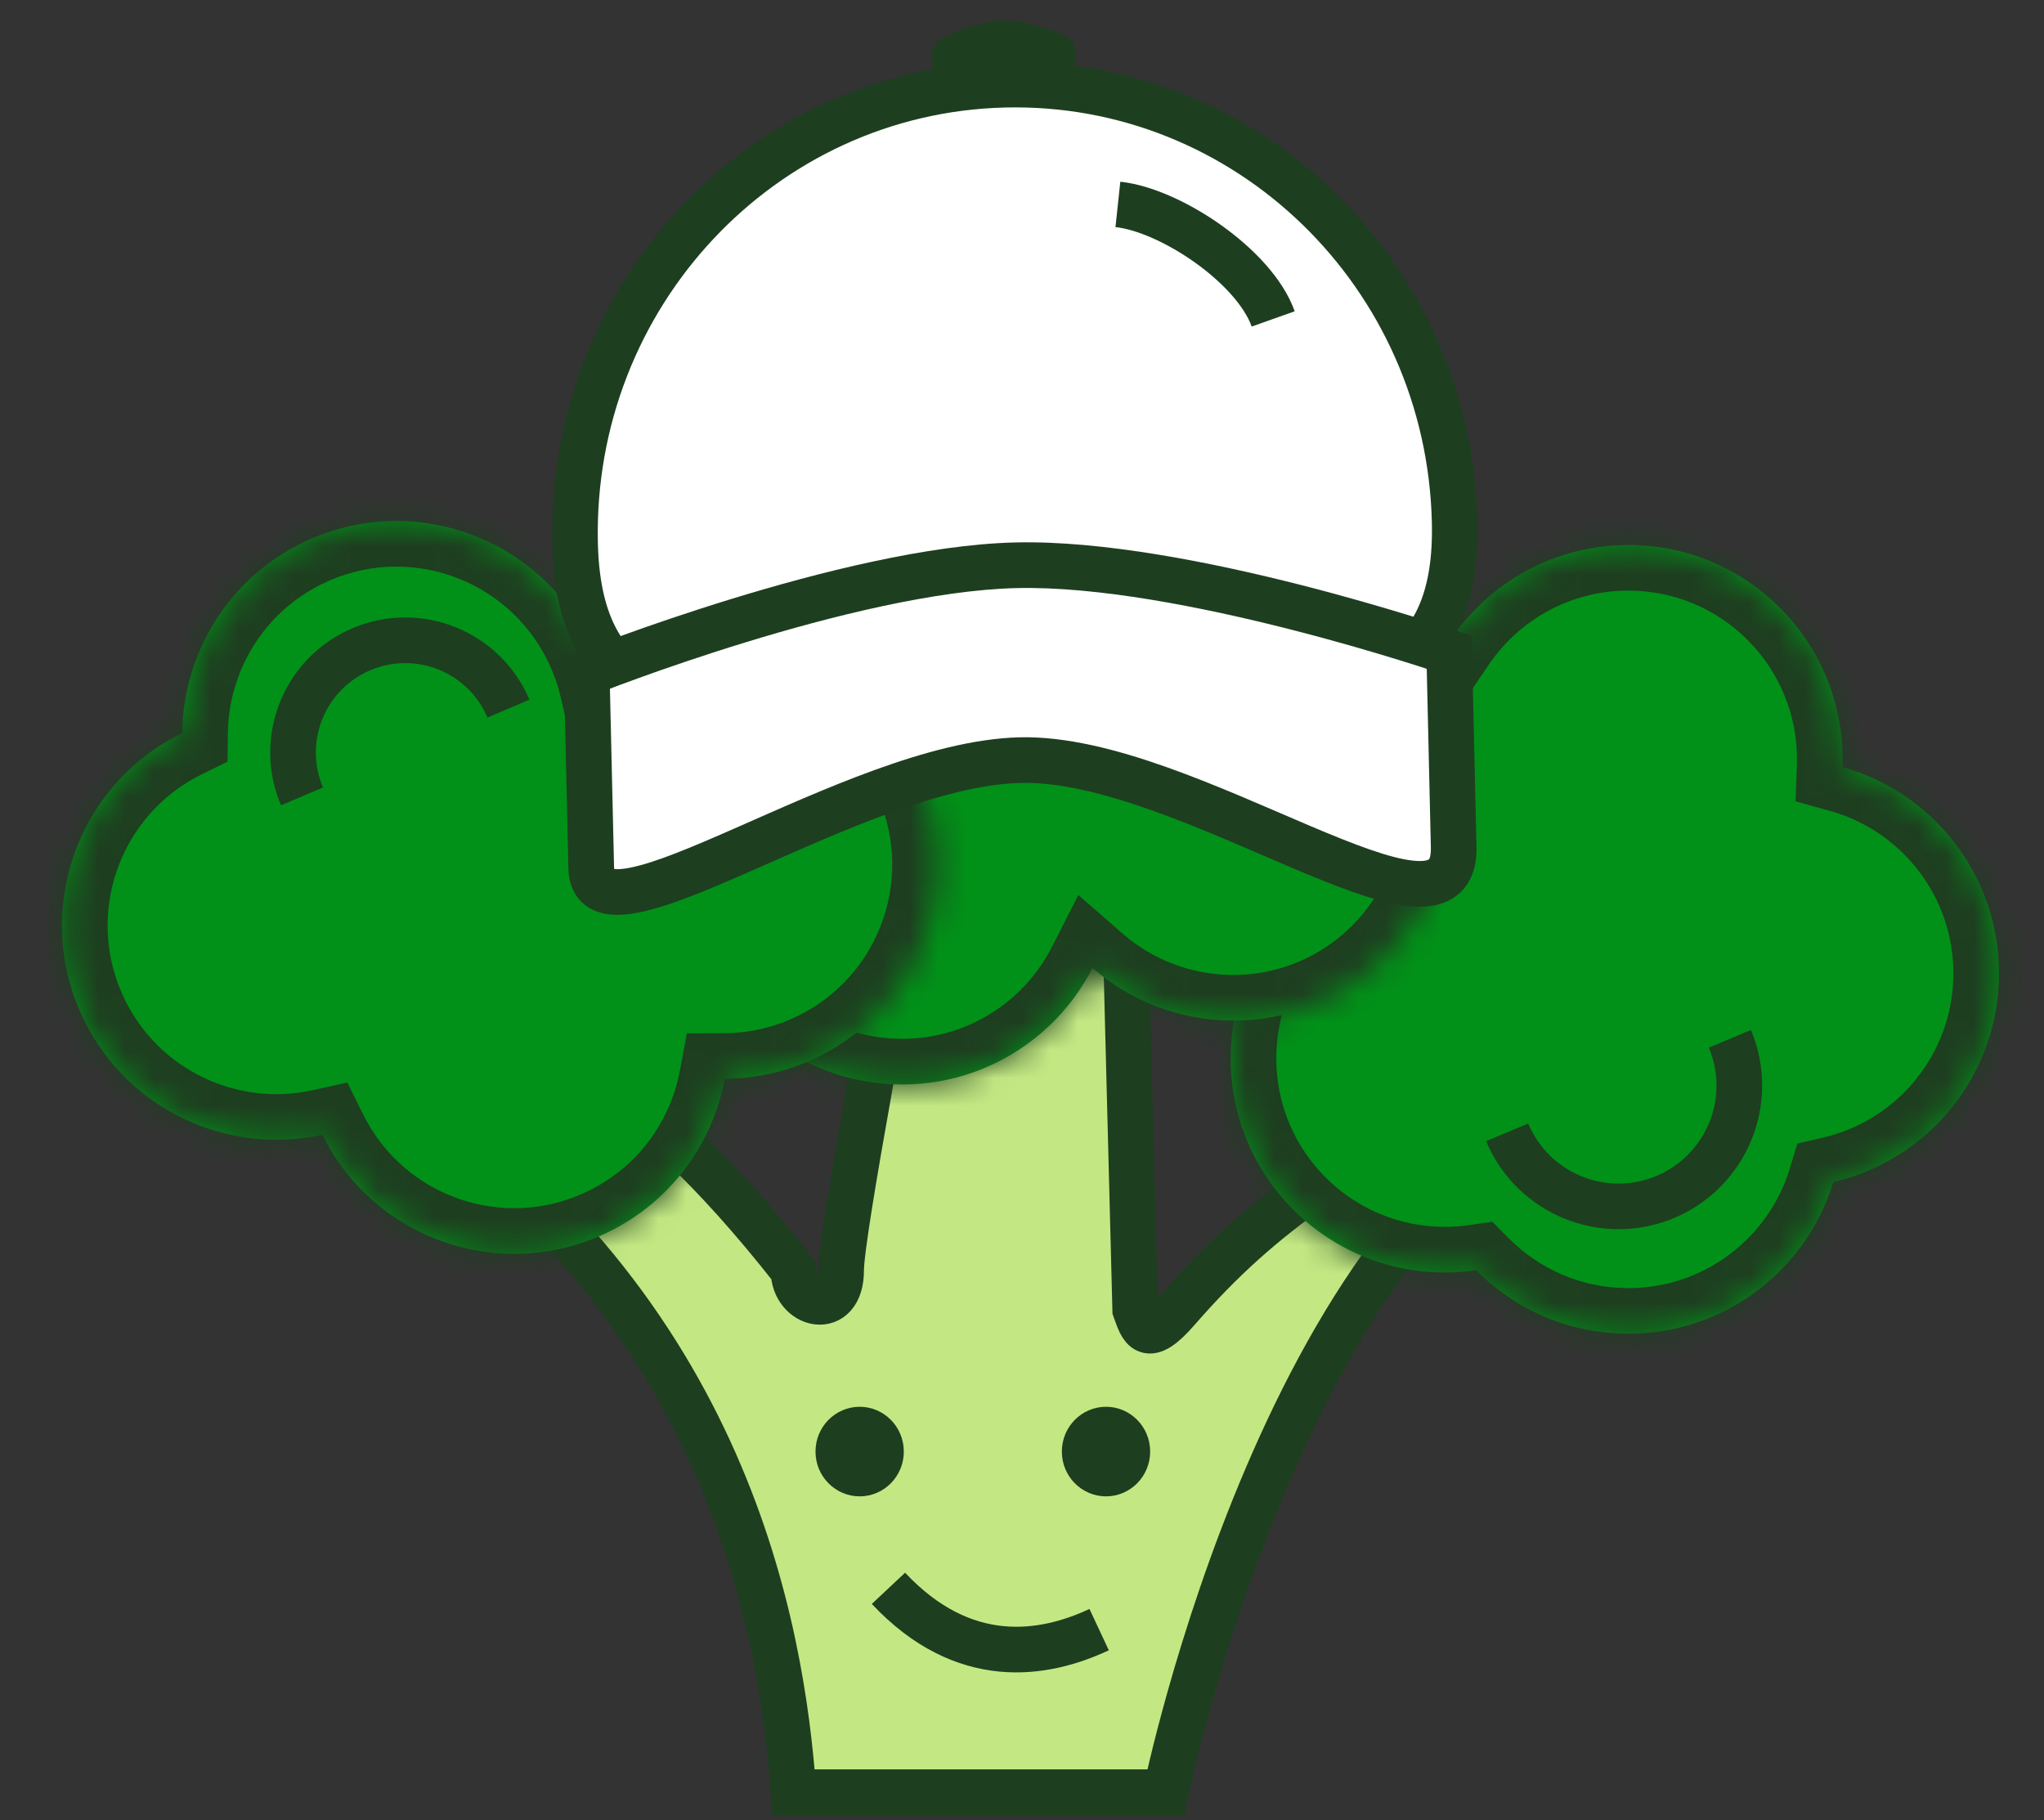 <svg width="73" height="65" viewBox="0 0 73 65" fill="none" xmlns="http://www.w3.org/2000/svg">
<rect x="0" y="0" width="73" height="65" fill="#333333" stroke="none"/>
<g clip-path="url(#clip0_1887_87293)">
<path d="M14.102 38.86C25.983 46.769 27.915 58.136 28.34 64.005H41.636C41.636 64.005 46.09 42.276 57.23 38.86C56.258 38.557 55.821 38.193 54.315 37.707C47.819 41.653 45.176 43.191 42.061 46.769C40.93 48.069 40.786 47.437 40.543 46.769L40.118 30.308L32.772 29.458C31.861 34.497 30.04 44.013 30.04 45.373C30.04 47.073 28.34 46.648 28.34 45.373C22.327 37.707 19.161 37.646 17.137 35.278C16.53 35.521 15.073 36.578 14.102 38.86Z" fill="#C3E883" stroke="#1E3E20" stroke-width="1.63"/>
<mask id="path-2-inside-1_1887_87293" fill="white">
<path fill-rule="evenodd" clip-rule="evenodd" d="M65.808 27.113C65.808 27.207 65.806 27.301 65.803 27.394C69.028 28.293 71.394 31.252 71.394 34.764C71.394 38.392 68.867 41.431 65.477 42.216C64.522 45.352 61.606 47.634 58.158 47.634C56.031 47.634 54.106 46.766 52.72 45.365C52.355 45.418 51.981 45.446 51.601 45.446C47.376 45.446 43.951 42.021 43.951 37.796C43.951 37.028 44.064 36.286 44.275 35.586C42.875 34.2 42.008 32.276 42.008 30.15C42.008 25.925 45.433 22.5 49.658 22.5C50.412 22.5 51.141 22.61 51.83 22.813C53.207 20.791 55.527 19.463 58.158 19.463C62.383 19.463 65.808 22.888 65.808 27.113Z"/>
</mask>
<path fill-rule="evenodd" clip-rule="evenodd" d="M65.808 27.113C65.808 27.207 65.806 27.301 65.803 27.394C69.028 28.293 71.394 31.252 71.394 34.764C71.394 38.392 68.867 41.431 65.477 42.216C64.522 45.352 61.606 47.634 58.158 47.634C56.031 47.634 54.106 46.766 52.72 45.365C52.355 45.418 51.981 45.446 51.601 45.446C47.376 45.446 43.951 42.021 43.951 37.796C43.951 37.028 44.064 36.286 44.275 35.586C42.875 34.2 42.008 32.276 42.008 30.15C42.008 25.925 45.433 22.5 49.658 22.5C50.412 22.5 51.141 22.61 51.83 22.813C53.207 20.791 55.527 19.463 58.158 19.463C62.383 19.463 65.808 22.888 65.808 27.113Z" fill="#019118"/>
<path d="M65.803 27.394L64.174 27.335L64.128 28.619L65.365 28.964L65.803 27.394ZM65.477 42.216L65.109 40.628L64.192 40.841L63.918 41.741L65.477 42.216ZM52.72 45.365L53.878 44.218L53.299 43.633L52.483 43.752L52.72 45.365ZM44.275 35.586L45.836 36.056L46.118 35.118L45.422 34.428L44.275 35.586ZM51.83 22.813L51.368 24.376L52.508 24.713L53.177 23.73L51.83 22.813ZM67.432 27.453C67.436 27.34 67.438 27.227 67.438 27.113H64.178C64.178 27.187 64.177 27.261 64.174 27.335L67.432 27.453ZM73.024 34.764C73.024 30.501 70.152 26.914 66.241 25.824L65.365 28.964C67.904 29.672 69.764 32.002 69.764 34.764H73.024ZM65.845 43.804C69.958 42.851 73.024 39.167 73.024 34.764H69.764C69.764 37.617 67.777 40.01 65.109 40.628L65.845 43.804ZM63.918 41.741C63.166 44.211 60.869 46.004 58.158 46.004V49.264C62.344 49.264 65.878 46.494 67.037 42.691L63.918 41.741ZM58.158 46.004C56.484 46.004 54.971 45.323 53.878 44.218L51.561 46.511C53.241 48.209 55.578 49.264 58.158 49.264V46.004ZM51.601 47.076C52.06 47.076 52.513 47.043 52.956 46.978L52.483 43.752C52.196 43.794 51.902 43.816 51.601 43.816V47.076ZM42.321 37.796C42.321 42.921 46.476 47.076 51.601 47.076V43.816C48.276 43.816 45.581 41.121 45.581 37.796H42.321ZM42.714 35.116C42.458 35.966 42.321 36.867 42.321 37.796H45.581C45.581 37.189 45.67 36.605 45.836 36.056L42.714 35.116ZM40.378 30.15C40.378 32.729 41.432 35.064 43.128 36.744L45.422 34.428C44.318 33.335 43.638 31.824 43.638 30.15H40.378ZM49.658 20.87C44.533 20.87 40.378 25.025 40.378 30.15H43.638C43.638 26.826 46.333 24.13 49.658 24.13V20.87ZM52.292 21.25C51.455 21.002 50.57 20.87 49.658 20.87V24.13C50.254 24.13 50.828 24.216 51.368 24.376L52.292 21.25ZM58.158 17.833C54.965 17.833 52.15 19.447 50.483 21.896L53.177 23.73C54.263 22.135 56.089 21.093 58.158 21.093V17.833ZM67.438 27.113C67.438 21.988 63.283 17.833 58.158 17.833V21.093C61.483 21.093 64.178 23.788 64.178 27.113H67.438Z" fill="#1E3E20" mask="url(#path-2-inside-1_1887_87293)"/>
<path d="M61.782 37.1C62.704 39.297 61.67 41.826 59.473 42.748C57.276 43.67 54.748 42.636 53.826 40.439" stroke="#1E3E20" stroke-width="1.63"/>
<mask id="path-5-inside-2_1887_87293" fill="white">
<path fill-rule="evenodd" clip-rule="evenodd" d="M49.277 12.825C51.691 15.854 51.438 20.148 48.838 22.867C49.26 23.21 49.651 23.602 50.004 24.045C52.637 27.349 52.098 32.158 48.799 34.787C45.869 37.123 41.747 36.952 39.017 34.568C38.538 35.51 37.854 36.367 36.974 37.068C33.675 39.697 28.866 39.15 26.233 35.846C24.668 33.882 24.224 31.386 24.814 29.133C24.308 28.752 23.842 28.302 23.43 27.785C20.797 24.48 21.336 19.671 24.635 17.042C25.148 16.633 25.697 16.301 26.269 16.044C25.126 13.022 25.992 9.485 28.651 7.366C31.95 4.737 36.758 5.285 39.391 8.589C39.858 9.175 40.225 9.808 40.495 10.468C43.537 9.269 47.13 10.131 49.277 12.825Z"/>
</mask>
<path fill-rule="evenodd" clip-rule="evenodd" d="M49.277 12.825C51.691 15.854 51.438 20.148 48.838 22.867C49.26 23.21 49.651 23.602 50.004 24.045C52.637 27.349 52.098 32.158 48.799 34.787C45.869 37.123 41.747 36.952 39.017 34.568C38.538 35.51 37.854 36.367 36.974 37.068C33.675 39.697 28.866 39.15 26.233 35.846C24.668 33.882 24.224 31.386 24.814 29.133C24.308 28.752 23.842 28.302 23.43 27.785C20.797 24.48 21.336 19.671 24.635 17.042C25.148 16.633 25.697 16.301 26.269 16.044C25.126 13.022 25.992 9.485 28.651 7.366C31.95 4.737 36.758 5.285 39.391 8.589C39.858 9.175 40.225 9.808 40.495 10.468C43.537 9.269 47.13 10.131 49.277 12.825Z" fill="#019118"/>
<path d="M48.838 22.867L47.66 21.741L46.439 23.018L47.81 24.132L48.838 22.867ZM39.017 34.568L40.089 33.34L38.513 31.964L37.564 33.829L39.017 34.568ZM24.814 29.133L26.39 29.545L26.667 28.488L25.794 27.831L24.814 29.133ZM26.269 16.044L26.937 17.532L28.337 16.903L27.794 15.467L26.269 16.044ZM40.495 10.468L38.986 11.084L39.595 12.574L41.093 11.984L40.495 10.468ZM50.016 23.994C53.174 20.691 53.479 15.482 50.551 11.809L48.002 13.841C49.902 16.225 49.703 19.604 47.66 21.741L50.016 23.994ZM51.279 23.029C50.852 22.494 50.378 22.018 49.866 21.602L47.81 24.132C48.142 24.401 48.45 24.711 48.729 25.061L51.279 23.029ZM49.815 36.062C53.82 32.87 54.471 27.035 51.279 23.029L48.729 25.061C50.803 27.663 50.376 31.446 47.783 33.513L49.815 36.062ZM37.945 35.796C41.256 38.687 46.256 38.898 49.815 36.062L47.783 33.513C45.481 35.347 42.238 35.216 40.089 33.34L37.945 35.796ZM37.564 33.829C37.188 34.567 36.652 35.24 35.958 35.794L37.99 38.343C39.056 37.493 39.887 36.453 40.47 35.307L37.564 33.829ZM35.958 35.794C33.365 37.86 29.582 37.432 27.508 34.83L24.959 36.861C28.151 40.868 33.985 41.534 37.99 38.343L35.958 35.794ZM27.508 34.83C26.276 33.284 25.925 31.322 26.39 29.545L23.237 28.72C22.522 31.45 23.06 34.479 24.959 36.861L27.508 34.83ZM22.155 28.8C22.654 29.426 23.219 29.972 23.832 30.434L25.794 27.831C25.398 27.532 25.031 27.178 24.705 26.769L22.155 28.8ZM23.619 15.767C19.614 18.959 18.962 24.794 22.155 28.8L24.705 26.769C22.631 24.166 23.058 20.383 25.651 18.317L23.619 15.767ZM25.602 14.557C24.906 14.87 24.24 15.273 23.619 15.767L25.651 18.317C26.056 17.994 26.488 17.733 26.937 17.532L25.602 14.557ZM27.635 6.091C24.405 8.666 23.358 12.957 24.745 16.621L27.794 15.467C26.893 13.086 27.578 10.305 29.667 8.641L27.635 6.091ZM40.666 7.573C37.473 3.567 31.64 2.9 27.635 6.091L29.667 8.641C32.259 6.575 36.043 7.003 38.117 9.605L40.666 7.573ZM42.004 9.851C41.676 9.049 41.231 8.281 40.666 7.573L38.117 9.605C38.486 10.068 38.775 10.566 38.986 11.084L42.004 9.851ZM50.551 11.809C47.947 8.54 43.588 7.497 39.898 8.951L41.093 11.984C43.485 11.042 46.313 11.721 48.002 13.841L50.551 11.809Z" fill="#1E3E20" mask="url(#path-5-inside-2_1887_87293)"/>
<mask id="path-7-inside-3_1887_87293" fill="white">
<path fill-rule="evenodd" clip-rule="evenodd" d="M6.487 26.19L6.508 26.18C6.538 23.386 8.104 20.711 10.782 19.393C14.573 17.529 19.159 19.09 21.024 22.881C21.284 23.411 21.478 23.956 21.608 24.507C21.88 24.326 22.167 24.161 22.468 24.013C26.259 22.148 30.844 23.709 32.709 27.5C34.574 31.292 33.013 35.877 29.221 37.742C28.146 38.271 27.008 38.524 25.885 38.529C25.457 40.819 23.992 42.885 21.741 43.993C17.957 45.854 13.383 44.302 11.511 40.527C8.148 41.271 4.588 39.659 3 36.431C1.135 32.64 2.696 28.055 6.487 26.19Z"/>
</mask>
<path fill-rule="evenodd" clip-rule="evenodd" d="M6.487 26.19L6.508 26.18C6.538 23.386 8.104 20.711 10.782 19.393C14.573 17.529 19.159 19.09 21.024 22.881C21.284 23.411 21.478 23.956 21.608 24.507C21.88 24.326 22.167 24.161 22.468 24.013C26.259 22.148 30.844 23.709 32.709 27.5C34.574 31.292 33.013 35.877 29.221 37.742C28.146 38.271 27.008 38.524 25.885 38.529C25.457 40.819 23.992 42.885 21.741 43.993C17.957 45.854 13.383 44.302 11.511 40.527C8.148 41.271 4.588 39.659 3 36.431C1.135 32.64 2.696 28.055 6.487 26.19Z" fill="#019118"/>
<path d="M6.508 26.18L7.225 27.644L8.127 27.202L8.138 26.198L6.508 26.18ZM6.487 26.19L5.77 24.727L5.768 24.728L6.487 26.19ZM21.608 24.507L20.021 24.881L20.559 27.158L22.509 25.865L21.608 24.507ZM25.885 38.529L25.878 36.899L24.531 36.905L24.283 38.229L25.885 38.529ZM11.511 40.527L12.971 39.803L12.404 38.66L11.159 38.936L11.511 40.527ZM5.79 24.717L5.77 24.727L7.205 27.654L7.225 27.644L5.79 24.717ZM10.063 17.931C6.812 19.53 4.915 22.778 4.878 26.162L8.138 26.198C8.162 23.995 9.396 21.892 11.502 20.856L10.063 17.931ZM22.486 22.162C20.224 17.563 14.662 15.668 10.063 17.931L11.502 20.856C14.485 19.389 18.093 20.617 19.561 23.601L22.486 22.162ZM23.194 24.132C23.036 23.463 22.801 22.802 22.486 22.162L19.561 23.601C19.767 24.019 19.919 24.449 20.021 24.881L23.194 24.132ZM21.748 22.55C21.384 22.729 21.037 22.929 20.707 23.148L22.509 25.865C22.723 25.723 22.949 25.593 23.187 25.476L21.748 22.55ZM34.172 26.781C31.909 22.182 26.347 20.288 21.748 22.55L23.187 25.476C26.171 24.008 29.779 25.237 31.246 28.22L34.172 26.781ZM29.941 39.204C34.54 36.942 36.434 31.38 34.172 26.781L31.246 28.22C32.714 31.203 31.485 34.812 28.502 36.279L29.941 39.204ZM25.893 40.159C27.257 40.153 28.64 39.845 29.941 39.204L28.502 36.279C27.653 36.697 26.759 36.895 25.878 36.899L25.893 40.159ZM22.46 45.455C25.192 44.111 26.969 41.602 27.487 38.829L24.283 38.229C23.945 40.036 22.792 41.659 21.021 42.53L22.46 45.455ZM10.05 41.251C12.321 45.831 17.87 47.713 22.46 45.455L21.021 42.53C18.044 43.995 14.444 42.774 12.971 39.803L10.05 41.251ZM1.537 37.151C3.465 41.069 7.783 43.021 11.863 42.119L11.159 38.936C8.512 39.521 5.711 38.25 4.463 35.712L1.537 37.151ZM5.768 24.728C1.169 26.99 -0.725 32.552 1.537 37.151L4.463 35.712C2.995 32.729 4.224 29.12 7.207 27.653L5.768 24.728Z" fill="#1E3E20" mask="url(#path-7-inside-3_1887_87293)"/>
<path d="M10.786 28.442C9.92 26.405 10.869 24.053 12.905 23.187C14.942 22.322 17.294 23.271 18.16 25.307" stroke="#1E3E20" stroke-width="1.63"/>
<path d="M51.953 18.648C51.991 20.283 51.721 21.498 51.19 22.425C50.666 23.341 49.843 24.052 48.629 24.604C46.135 25.739 42.18 26.129 36.413 26.27C30.645 26.41 26.676 26.212 24.134 25.201C22.895 24.708 22.04 24.038 21.474 23.148C20.902 22.249 20.576 21.048 20.538 19.413C20.334 10.559 27.215 3.236 35.876 3.025C44.538 2.814 51.749 9.795 51.953 18.648Z" fill="white" stroke="#1E3E20" stroke-width="1.63"/>
<path d="M51.917 30.252L51.757 23.293C51.757 23.293 42.29 20.041 36.276 20.188C30.261 20.334 20.955 24.042 20.955 24.042L21.116 31.002C21.19 34.228 30.422 27.294 36.436 27.147C42.45 27.001 52.016 34.523 51.917 30.252Z" fill="white"/>
<path d="M51.757 23.293L52.571 23.273L52.558 22.706L52.022 22.522L51.757 23.293ZM51.917 30.252L51.102 30.272L51.917 30.252ZM21.116 31.002L20.301 31.021L21.116 31.002ZM20.955 24.042L20.654 23.285L20.128 23.495L20.14 24.062L20.955 24.042ZM50.942 23.312L51.102 30.272L52.732 30.232L52.571 23.273L50.942 23.312ZM21.931 30.982L21.77 24.022L20.14 24.062L20.301 31.021L21.931 30.982ZM51.102 30.272C51.107 30.469 51.082 30.581 51.061 30.639C51.051 30.666 51.042 30.679 51.038 30.684C51.035 30.689 51.033 30.691 51.03 30.693C51.016 30.704 50.888 30.781 50.471 30.737C49.639 30.65 48.384 30.173 46.788 29.496C45.247 28.842 43.451 28.032 41.68 27.403C39.914 26.776 38.074 26.292 36.417 26.332L36.455 27.962C37.806 27.929 39.417 28.33 41.133 28.939C42.843 29.546 44.56 30.322 46.15 30.997C47.685 31.648 49.178 32.241 50.3 32.359C50.86 32.417 51.51 32.38 52.024 31.984C52.575 31.559 52.747 30.902 52.732 30.232L51.102 30.272ZM36.417 26.332C34.781 26.372 32.977 26.869 31.239 27.499C29.494 28.131 27.742 28.925 26.221 29.593C24.662 30.279 23.4 30.805 22.533 30.983C22.325 31.025 22.165 31.042 22.046 31.042C21.988 31.041 21.946 31.037 21.917 31.032C21.888 31.027 21.877 31.022 21.877 31.022C21.888 31.027 21.92 31.048 21.94 31.083C21.953 31.107 21.933 31.089 21.931 30.982L20.301 31.021C20.308 31.318 20.369 31.624 20.529 31.901C20.695 32.188 20.939 32.391 21.221 32.515C21.735 32.74 22.339 32.686 22.858 32.58C23.931 32.36 25.367 31.749 26.876 31.085C28.424 30.405 30.112 29.64 31.792 29.031C33.479 28.42 35.084 27.995 36.455 27.962L36.417 26.332ZM20.955 24.042C21.256 24.799 21.256 24.799 21.256 24.799C21.256 24.799 21.256 24.799 21.256 24.799C21.256 24.799 21.257 24.799 21.257 24.799C21.258 24.799 21.26 24.798 21.262 24.797C21.266 24.796 21.272 24.793 21.28 24.79C21.297 24.783 21.323 24.773 21.357 24.76C21.425 24.733 21.526 24.694 21.657 24.644C21.919 24.544 22.302 24.4 22.78 24.227C23.737 23.88 25.075 23.417 26.598 22.949C29.667 22.006 33.407 21.073 36.294 21.003L36.257 19.373C33.13 19.449 29.209 20.443 26.122 21.391C24.567 21.868 23.203 22.341 22.227 22.694C21.739 22.871 21.347 23.018 21.077 23.121C20.942 23.173 20.837 23.213 20.766 23.241C20.73 23.255 20.703 23.266 20.684 23.273C20.674 23.277 20.667 23.28 20.663 23.282C20.66 23.283 20.658 23.284 20.657 23.284C20.656 23.285 20.656 23.285 20.655 23.285C20.655 23.285 20.655 23.285 20.655 23.285C20.655 23.285 20.654 23.285 20.955 24.042ZM36.294 21.003C39.182 20.932 42.96 21.683 46.069 22.475C47.612 22.868 48.971 23.266 49.943 23.566C50.428 23.715 50.817 23.84 51.084 23.928C51.217 23.971 51.319 24.006 51.388 24.029C51.423 24.04 51.449 24.049 51.466 24.055C51.475 24.058 51.481 24.06 51.485 24.062C51.487 24.062 51.489 24.063 51.49 24.063C51.49 24.063 51.491 24.063 51.491 24.064C51.491 24.064 51.491 24.064 51.491 24.064C51.491 24.064 51.491 24.064 51.757 23.293C52.022 22.522 52.022 22.522 52.022 22.522C52.022 22.522 52.022 22.522 52.021 22.521C52.021 22.521 52.02 22.521 52.02 22.521C52.018 22.52 52.017 22.52 52.014 22.519C52.009 22.517 52.002 22.515 51.992 22.512C51.973 22.505 51.945 22.496 51.909 22.483C51.836 22.459 51.73 22.424 51.593 22.379C51.318 22.289 50.92 22.161 50.424 22.008C49.433 21.703 48.049 21.297 46.474 20.895C43.346 20.099 39.383 19.297 36.257 19.373L36.294 21.003Z" fill="#1E3E20"/>
<path d="M34.075 2.061C34.075 2.061 35.122 1.563 35.838 1.546C36.554 1.528 37.622 1.975 37.622 1.975" stroke="#1E3E20" stroke-width="1.63" stroke-linecap="round"/>
<path d="M39.925 7.3C41.8 7.5 44.8 9.5 45.471 11.39" stroke="#1E3E20" stroke-width="1.63"/>
<path d="M39.255 58.2C37.28 59.124 34.429 59.6 31.73 56.725" stroke="#1E3E20" stroke-width="1.63"/>
<path d="M40.262 51.841C40.262 52.285 39.91 52.626 39.501 52.626C39.09 52.626 38.738 52.285 38.738 51.841C38.738 51.398 39.09 51.056 39.501 51.056C39.91 51.056 40.262 51.397 40.262 51.841Z" fill="#1E3E20" stroke="#1E3E20" stroke-width="1.63"/>
<path d="M31.464 51.841C31.464 52.285 31.112 52.626 30.703 52.626C30.292 52.626 29.94 52.285 29.94 51.841C29.94 51.398 30.292 51.056 30.703 51.056C31.112 51.056 31.464 51.397 31.464 51.841Z" fill="#1E3E20" stroke="#1E3E20" stroke-width="1.63"/>
</g>
<defs>
<clipPath id="clip0_1887_87293">
<rect width="72.125" height="65" fill="white" transform="translate(0.125)"/>
</clipPath>
</defs>
</svg>
